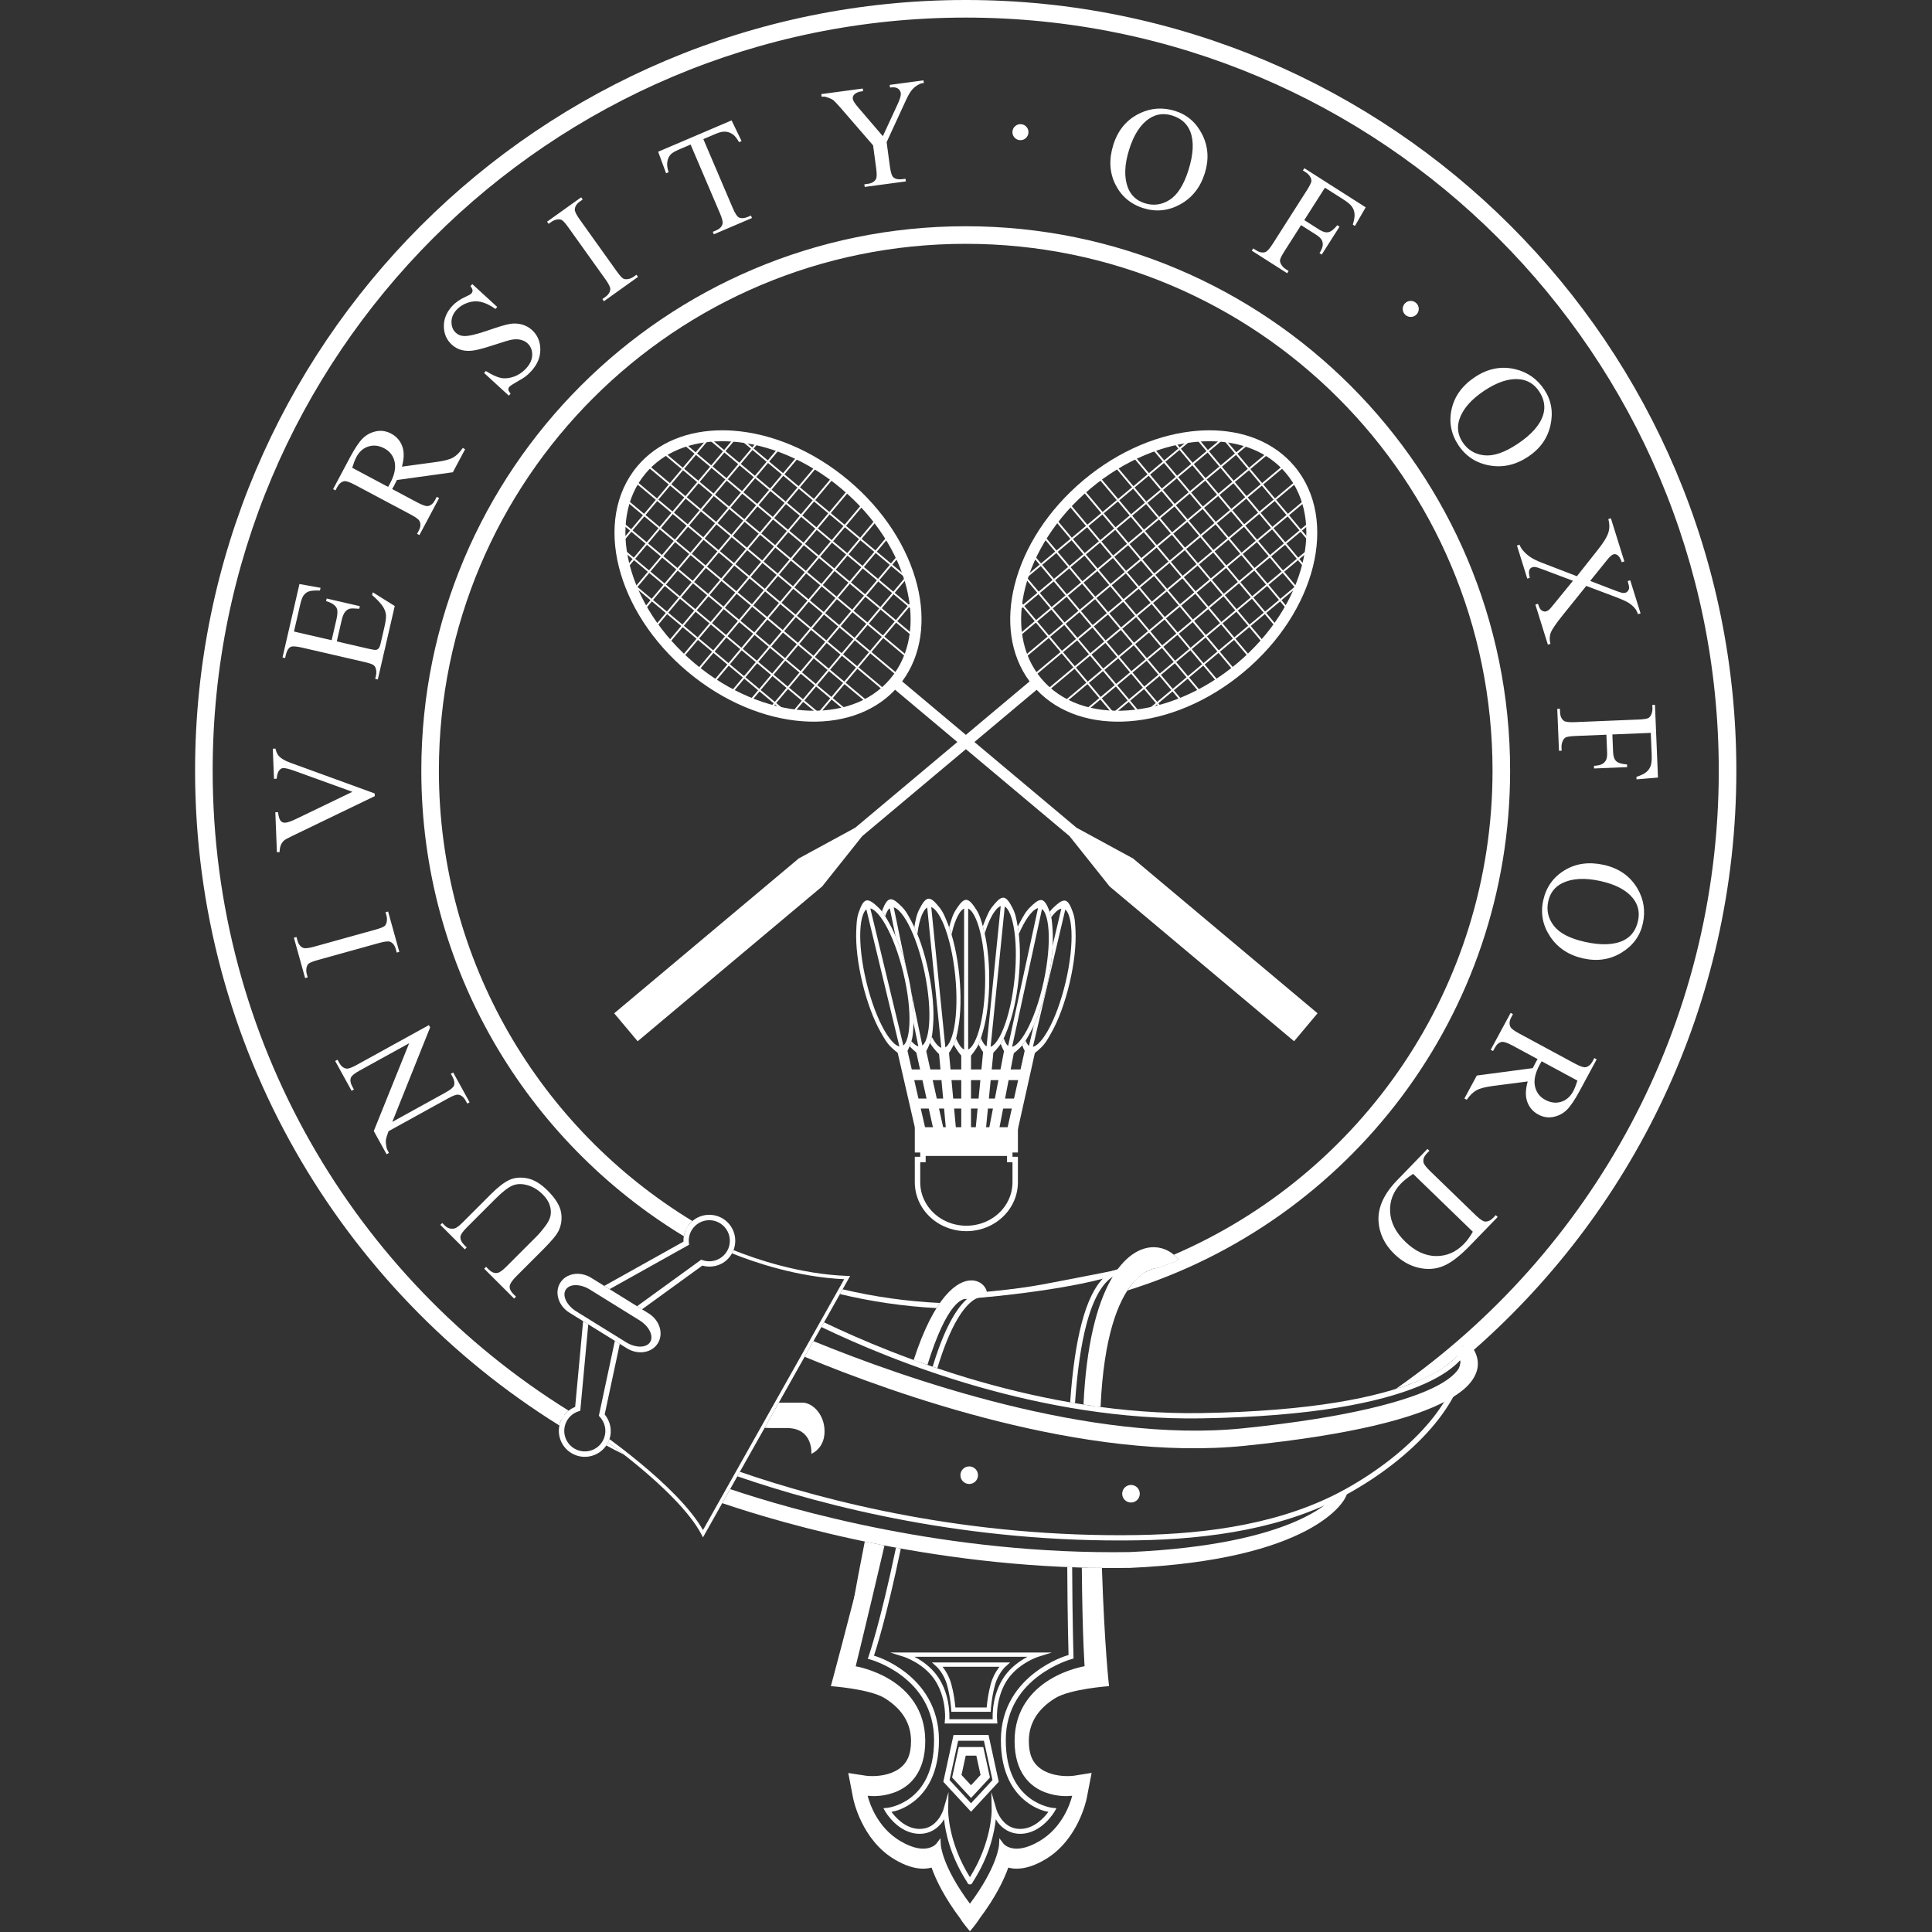 <?xml version="1.0" encoding="UTF-8" standalone="no"?>
<svg
   xmlns:dc="http://purl.org/dc/elements/1.1/"
   xmlns:cc="http://creativecommons.org/ns#"
   xmlns:rdf="http://www.w3.org/1999/02/22-rdf-syntax-ns#"
   xmlns:svg="http://www.w3.org/2000/svg"
   xmlns="http://www.w3.org/2000/svg"
   xmlns:sodipodi="http://sodipodi.sourceforge.net/DTD/sodipodi-0.dtd"
   xmlns:inkscape="http://www.inkscape.org/namespaces/inkscape"
   width="1357"
   height="1357"
   viewBox="0 0 1357 1357"
   id="svg2"
   version="1.1"
   inkscape:version="0.91 r"
   sodipodi:docname="logo-white.svg">
  <rect x="0" y="0" width="1357" height="1357" fill="#333333" stroke="none"/>
  <defs
     id="defs88" />
  <sodipodi:namedview
     pagecolor="#b2ffff"
     bordercolor="#666666"
     borderopacity="1"
     objecttolerance="10"
     gridtolerance="10"
     guidetolerance="10"
     inkscape:pageopacity="0"
     inkscape:pageshadow="2"
     inkscape:window-width="1920"
     inkscape:window-height="1028"
     id="namedview86"
     showgrid="false"
     inkscape:zoom="0.69565217"
     inkscape:cx="724.51016"
     inkscape:cy="904.38808"
     inkscape:window-x="0"
     inkscape:window-y="0"
     inkscape:window-maximized="1"
     inkscape:current-layer="svg2" />
  <path
     style="line-height:normal;text-indent:0;text-align:start;text-decoration-line:none;text-decoration-style:solid;text-decoration-color:#000000;text-transform:none;block-progression:tb;isolation:auto;mix-blend-mode:normal"
     d="M507.548 302.233c-23.877-.042-45.6 8.177-59.94 25.27-15.827 18.86-19.457 44.7-12.91 70.736 6.544 26.036 23.178 52.502 48.3 73.58 25.12 21.08 54.075 32.867 80.853 34.792 25.375 1.824 48.982-5.324 64.852-22.125l122.5 102.79 4.944-5.892-122.5-102.79c13.794-18.546 16.734-43.036 10.53-67.712-6.544-26.036-23.18-52.503-48.302-73.582-25.12-21.078-54.073-32.865-80.85-34.79-2.512-.18-5.006-.273-7.476-.277zm-.008 7.684c2.283.006 4.593.093 6.93.26 24.925 1.793 52.492 12.902 76.46 33.015 23.97 20.113 39.7 45.33 45.792 69.566 6.093 24.235 2.636 47.254-11.344 63.914-13.98 16.66-36.052 24.064-60.976 22.272-24.925-1.792-52.492-12.9-76.46-33.014-23.97-20.112-39.698-45.33-45.79-69.566-6.093-24.235-2.634-47.258 11.345-63.918 12.67-15.098 31.982-22.59 54.043-22.53zm248.608 271.468l-4.944 5.893 28.14 35.32v.002L908.95 731.352l16.477-19.637-129.605-108.753-39.674-21.577z"
     color="#000"
     font-family="sans-serif"
     white-space="normal"
     overflow="visible"
     solid-color="#000000"
     fill="#fff"
     id="path4" />
  <g
     fill="none"
     stroke="#fff"
     stroke-width=".5"
     id="g6">
    <path
       d="M630.335 474.037l-174.897-146.55M639.4 463.234l-174.9-146.55M640.61 445.836L479.455 310.83M639.86 426.786l-141.527-118.51M637.15 406.083l-117.98-98.708M621.27 484.838l-174.897-146.55M612.207 495.64L437.31 349.09M597.254 501.494L436.1 366.49M574.45 500.75L436.847 385.54M555.575 503.302l-117.98-98.708M638.25 403.658l-81.266 96.85M624.263 376.454l-96.717 115.262M608.08 351.864l-107.84 128.52M585.183 335.278l-105.78 126.065M560.387 320.954L460.89 439.53M533.362 309.286L445.4 414.116M497.778 307.82l-60.667 72.3M631.77 389.644L540.512 498.4M641.97 421.36l-69.215 82.49M615.41 365.264L514.47 485.56M596.426 344.016L489.41 471.553M573.825 327.076L468.56 452.526M547.277 314.84l-94.554 112.684M517.433 306.532l-77.353 92.185"
       stroke-width="1.282"
       id="path8" />
  </g>
  <path
     d="M646.347 808.11v4.396h-3.812v17.979h.002c.013 12.278 6.964 23.6 18.146 29.694 11.193 6.1 24.94 6.1 36.132 0 11.182-6.095 18.133-17.416 18.146-29.694h.003v-17.977h-3.812v-4.397h-64.803zm3.827 3.826h57.15v4.382h3.827v14.166c-.014 10.842-6.132 20.88-16.16 26.346-10.036 5.47-22.446 5.47-32.483 0-10.027-5.466-16.146-15.504-16.158-26.346v-12.26h-.003v-1.906h3.827v-4.382zM608.486 632.482c-2.635.634-4.09 5.023-5.207 8.003-1.557 4.148-1.648 8.236-1.866 13.16-.437 9.848.98 22.803 4.323 36.687 3.345 13.884 7.985 26.063 12.858 34.63 2.437 4.286 4.38 7.885 7.654 10.87 2.35 2.145 5.644 5.39 8.28 4.755 2.635-.635 4.09-5.024 5.207-8.004 1.556-4.15 1.646-8.238 1.865-13.162.436-9.847-.98-22.802-4.324-36.686-3.345-13.884-7.984-26.063-12.857-34.63-2.436-4.286-4.378-7.884-7.653-10.868-2.352-2.145-5.645-5.39-8.28-4.754zm.032 6.235l23.2 96.3c-1.08-.228-2.34-.925-3.778-2.227-2.15-1.947-4.523-5.12-6.864-9.236-4.683-8.233-9.274-20.222-12.566-33.89-3.293-13.667-4.665-26.43-4.245-35.892.21-4.73.877-8.638 1.904-11.35.686-1.814 1.49-3.008 2.348-3.705zm2.78-.67c1.08.23 2.34.927 3.778 2.228 2.15 1.948 4.523 5.122 6.864 9.24 4.683 8.23 9.273 20.22 12.566 33.887 3.292 13.667 4.665 26.432 4.245 35.894-.21 4.73-.877 8.636-1.904 11.35-.686 1.812-1.492 3.006-2.35 3.703z"
     style="line-height:normal;text-indent:0;text-align:start;text-decoration-line:none;text-decoration-style:solid;text-decoration-color:#000000;text-transform:none;block-progression:tb;isolation:auto;mix-blend-mode:normal"
     color="#000"
     font-family="sans-serif"
     white-space="normal"
     overflow="visible"
     solid-color="#000000"
     fill="#fff"
     id="path10" />
  <path
     d="M625.614 631.63c-.17.004-.34.023-.505.057-2.656.55-4.25 4.89-5.462 7.832-.084.203-.148.408-.225.612.84 1.073 1.61 2.205 2.353 3.41.216-.72.447-1.39.698-1.994.744-1.79 1.59-2.96 2.468-3.627l4.03 19.463c2.84 6.566 5.455 14.255 7.614 22.648l-8.845-42.688c1.074.264 2.31 1 3.705 2.347 2.086 2.014 4.357 5.263 6.565 9.453 4.416 8.378 8.62 20.508 11.47 34.274 2.854 13.766 3.814 26.568 3.09 36.01-.36 4.723-1.154 8.606-2.268 11.285-.744 1.79-1.587 2.957-2.466 3.625L640.06 696.8c1.245 8.037 1.76 15.413 1.563 21.636l3.414 16.482c-1.073-.264-2.31-1.002-3.704-2.35-.385-.37-.778-.798-1.173-1.252-.13.423-.264.844-.423 1.266-.262.7-.548 1.487-.86 2.277.22.232.433.468.667.695 2.282 2.218 5.47 5.568 8.125 5.018 2.653-.55 4.247-4.89 5.46-7.833 1.688-4.097 1.91-8.18 2.287-13.094.753-9.83-.246-22.824-3.144-36.808-2.897-13.984-7.143-26.306-11.74-35.026-2.297-4.36-4.122-8.02-7.3-11.107-2.14-2.08-5.073-5.153-7.62-5.076z"
     style="line-height:normal;text-indent:0;text-align:start;text-decoration-line:none;text-decoration-style:solid;text-decoration-color:#000000;text-transform:none;block-progression:tb;isolation:auto;mix-blend-mode:normal"
     color="#000"
     font-family="sans-serif"
     white-space="normal"
     overflow="visible"
     solid-color="#000000"
     fill="#fff"
     id="path12" />
  <path
     d="M652.573 631.237c-.17-.013-.338-.012-.506.005-2.698.272-4.735 4.42-6.247 7.222-2.093 3.877-2.74 7.895-3.618 12.708.73 1.55 1.44 3.215 2.138 4.936.192-1.513.404-2.978.654-4.346.85-4.66 2.042-8.44 3.428-10.988.927-1.703 1.886-2.777 2.83-3.35l9.91 98.56c-1.038-.375-2.193-1.236-3.44-2.72-1.08-1.286-2.177-3-3.252-5.06-.29 1.458-.688 2.88-1.255 4.302.7 1.233 1.477 2.414 2.418 3.542 2.04 2.444 4.86 6.105 7.56 5.834 2.697-.272 4.734-4.422 6.246-7.222 2.103-3.9 2.747-7.94 3.632-12.788 1.77-9.697 2.127-22.725.698-36.934-1.43-14.21-4.372-26.905-8.037-36.056-1.833-4.575-3.27-8.405-6.107-11.806-1.912-2.29-4.513-5.65-7.053-5.84zm1.523 5.902c1.04.373 2.194 1.233 3.44 2.718 1.867 2.222 3.787 5.69 5.548 10.085 3.52 8.792 6.44 21.29 7.847 35.28 1.408 13.988 1.035 26.82-.665 36.137-.85 4.66-2.043 8.438-3.43 10.986-.925 1.703-1.884 2.778-2.828 3.352zM747.74 632.54c-2.544-.145-5.56 2.846-7.757 4.867-1.02.938-1.9 1.943-2.714 3.002.485 1.264.837 2.53 1.1 3.82 1.138-1.544 2.255-2.82 3.318-3.79 1.43-1.31 2.688-2.013 3.767-2.248l-6.084 25.787c-.355 7.81-1.506 16.68-3.53 26.013-2.514 11.59-5.953 21.993-9.724 30.17l-3.406 14.44c-.852-.686-1.653-1.864-2.344-3.642-.728 1.15-1.51 2.233-2.382 3.26 1.07 2.81 2.457 6.086 4.724 6.62 2.64.624 5.915-2.637 8.257-4.792 3.26-3 5.187-6.61 7.603-10.906 4.833-8.59 9.415-20.792 12.695-34.69 3.28-13.9 4.634-26.863 4.15-36.708-.24-4.923-.353-9.01-1.928-13.15-1.132-2.975-2.606-7.357-5.245-7.98-.165-.04-.33-.063-.5-.073zm.498 6.31c.86.692 1.67 1.882 2.366 3.692 1.04 2.708 1.726 6.612 1.958 11.34.464 9.46-.846 22.23-4.075 35.914-3.228 13.683-7.762 25.694-12.405 33.95-2.322 4.126-4.682 7.31-6.822 9.268-1.43 1.31-2.688 2.01-3.767 2.245z"
     style="line-height:normal;text-indent:0;text-align:start;text-decoration-line:none;text-decoration-style:solid;text-decoration-color:#000000;text-transform:none;block-progression:tb;isolation:auto;mix-blend-mode:normal"
     color="#000"
     font-family="sans-serif"
     white-space="normal"
     overflow="visible"
     solid-color="#000000"
     fill="#fff"
     id="path14" />
  <path
     d="M678.595 632.037c-2.712 0-5.153 3.926-6.938 6.56-2.484 3.67-3.53 7.623-4.895 12.36-.037.128-.07.274-.106.404.58 1.6 1.147 3.257 1.68 5.03.367-1.625.75-3.195 1.168-4.643 1.312-4.55 2.876-8.193 4.51-10.59 1.092-1.602 2.155-2.574 3.15-3.05v99.056c-.995-.476-2.058-1.45-3.15-3.05-.86-1.264-1.7-2.88-2.496-4.786-.41 1.484-.912 2.915-1.58 4.318.495 1.036 1.052 2.043 1.72 3.028 1.784 2.636 4.225 6.562 6.937 6.562 2.71 0 5.152-3.926 6.937-6.562 2.484-3.67 3.53-7.623 4.895-12.36 2.73-9.47 4.39-22.397 4.39-36.678 0-14.28-1.66-27.208-4.39-36.68-1.366-4.735-2.41-8.688-4.895-12.357-1.785-2.635-4.226-6.56-6.937-6.56zm1.43 6.07c.996.476 2.058 1.448 3.15 3.05 1.634 2.397 3.198 6.04 4.51 10.59 2.624 9.1 4.28 21.83 4.28 35.888 0 14.06-1.656 26.79-4.28 35.89-1.312 4.55-2.876 8.19-4.51 10.587-1.092 1.602-2.154 2.575-3.15 3.05z"
     style="line-height:normal;text-indent:0;text-align:start;text-decoration-line:none;text-decoration-style:solid;text-decoration-color:#000000;text-transform:none;block-progression:tb;isolation:auto;mix-blend-mode:normal"
     color="#000"
     font-family="sans-serif"
     white-space="normal"
     overflow="visible"
     solid-color="#000000"
     fill="#fff"
     id="path16" />
  <path
     d="M704.41 630.514c-2.54.187-5.14 3.55-7.053 5.84-2.84 3.4-4.277 7.23-6.11 11.804-.315.783-.616 1.625-.92 2.46l.1.338c.43 1.49.824 3.096 1.2 4.752.72-2.326 1.476-4.513 2.268-6.49 1.76-4.395 3.682-7.86 5.548-10.082 1.248-1.484 2.403-2.345 3.442-2.72l-9.936 98.558c-.945-.574-1.904-1.65-2.83-3.352-.394-.724-.77-1.558-1.13-2.472-.49 1.524-1.025 2.97-1.68 4.363.073.14.133.28.208.42 1.51 2.802 3.545 6.954 6.243 7.226 2.698.27 5.52-3.39 7.56-5.834 2.84-3.402 4.278-7.232 6.112-11.807 3.667-9.15 6.614-21.846 8.047-36.055 1.43-14.208 1.08-27.236-.688-36.934-.884-4.848-1.528-8.885-3.632-12.784-1.51-2.802-3.545-6.952-6.243-7.224-.168-.017-.338-.02-.508-.008zm1.32 6.19c.945.573 1.904 1.648 2.83 3.352 1.385 2.548 2.576 6.328 3.425 10.987 1.698 9.318 2.067 22.15.657 36.138-1.41 13.988-4.335 26.49-7.86 35.28-1.76 4.396-3.68 7.86-5.547 10.08-1.248 1.486-2.403 2.347-3.442 2.72z"
     style="line-height:normal;text-indent:0;text-align:start;text-decoration-line:none;text-decoration-style:solid;text-decoration-color:#000000;text-transform:none;block-progression:tb;isolation:auto;mix-blend-mode:normal"
     color="#000"
     font-family="sans-serif"
     white-space="normal"
     overflow="visible"
     solid-color="#000000"
     fill="#fff"
     id="path18" />
  <path
     d="M731.268 632.158c-2.545-.1-5.51 2.945-7.668 5.005-3.206 3.06-5.065 6.7-7.403 11.04-.455.845-.905 1.75-1.353 2.66.29 1.636.53 3.385.74 5.194 1.022-2.35 2.066-4.538 3.124-6.5 2.247-4.17 4.548-7.397 6.652-9.393 1.407-1.335 2.652-2.06 3.727-2.314l-20.996 96.806c-.872-.677-1.704-1.853-2.432-3.65-.22-.54-.42-1.143-.612-1.778-.643 1.39-1.342 2.707-2.16 3.96 1.176 2.95 2.715 7.142 5.315 7.706 2.65.574 5.87-2.745 8.172-4.943 3.206-3.058 5.066-6.7 7.404-11.04 4.677-8.678 9.037-20.96 12.064-34.917 3.027-13.956 4.145-26.94 3.484-36.776-.33-4.918-.515-9-2.165-13.113-1.186-2.954-2.74-7.308-5.39-7.883-.165-.035-.332-.055-.502-.062zm.613 6.3c.874.675 1.706 1.85 2.433 3.647 1.09 2.69 1.847 6.58 2.165 11.304.636 9.448-.445 22.24-3.425 35.98-2.98 13.74-7.296 25.83-11.79 34.167-2.246 4.168-4.547 7.394-6.652 9.39-1.406 1.334-2.65 2.06-3.725 2.314z"
     style="line-height:normal;text-indent:0;text-align:start;text-decoration-line:none;text-decoration-style:solid;text-decoration-color:#000000;text-transform:none;block-progression:tb;isolation:auto;mix-blend-mode:normal"
     color="#000"
     font-family="sans-serif"
     white-space="normal"
     overflow="visible"
     solid-color="#000000"
     fill="#fff"
     id="path20" />
  <path
     fill="#fff"
     stroke="#fff"
     stroke-width="2.79"
     d="M643.93 793.13h69.638v14.96H643.93z"
     id="path22" />
  <path
     d="M678.59 793.444l.004-53.186"
     fill="none"
     stroke="#fff"
     stroke-width="6.846"
     id="path24" />
  <path
     d="M688.703 794.76l5.51-56.616"
     fill="none"
     stroke="#fff"
     stroke-width="7.201"
     id="path26" />
  <path
     d="M698.1 793.67l10.58-54.865"
     fill="none"
     stroke="#fff"
     stroke-width="7.024"
     id="path28" />
  <path
     d="M710.978 794.087l12.385-55.56"
     fill="none"
     stroke="#fff"
     stroke-width="7.325"
     id="path30" />
  <path
     d="M668.052 794.21l-5.174-56.455M646.816 737.546L659.5 794.65l-12.684-57.104zm-13.074.276l12.875 56.026-12.875-56.026zM644.03 775.123h71.05"
     fill="none"
     stroke="#fff"
     stroke-width="7.024"
     id="path32" />
  <path
     d="M638.303 754.912H719.1"
     fill="none"
     stroke="#fff"
     stroke-width="7.49"
     id="path34" />
  <g
     transform="matrix(1.235 0 0 1.235 137.021 0)"
     id="g36">
    <path
       d="M438.285 3.5C198.177 3.5 3.5 198.178 3.5 438.285c0 155.68 81.853 292.243 204.854 369.045.442-.907.976-1.742 1.578-2.514C87.772 728.554 6.5 592.92 6.5 438.286 6.5 199.798 199.8 6.5 438.285 6.5c238.487 0 431.783 193.3 431.783 431.785 0 142.42-68.94 268.72-175.27 347.367 6.456-2.663 11.42-5.367 15.173-7.916 2.138-1.712 4.256-3.447 6.36-5.2 3.303-3.358 4.392-6.1 4.473-7.08l2.994.138c0 .035-.007.07-.008.105v.01c-.003.165-.02.33-.023.493 91.48-79.71 149.3-197.066 149.3-327.918C873.068 198.177 678.394 3.5 438.286 3.5zm0 128.666c-169.047 0-306.117 137.073-306.117 306.12 0 110.687 58.78 207.644 146.81 261.41.39-.908.873-1.782 1.456-2.608-87.12-53.24-145.266-149.215-145.266-258.803 0-167.425 135.692-303.12 303.117-303.12s303.117 135.694 303.117 303.12c0 124.41-74.934 231.28-182.13 277.99.104.127.21.25.31.38l-11.588 4.5s-.276 0-.664.025c-2.523.973-5.064 1.91-7.62 2.818-1.815 1.17-3.81 2.84-5.858 5.164 122.25-40.15 210.55-155.204 210.55-290.877 0-169.047-137.07-306.12-306.117-306.12zm-70.008 601.098l-1.525 2.71c17.758 4.254 36.116 6.963 54.924 7.975.642-1.027 1.28-1.996 1.916-2.905-18.946-.908-37.435-3.555-55.315-7.78zM234.855 820.39c-.296.59-.634 1.152-1 1.688 3.347 1.787 6.712 3.543 10.11 5.244-3.386-2.652-6.452-4.968-9.11-6.933z"
       style="line-height:normal;text-indent:0;text-align:start;text-decoration-line:none;text-decoration-style:solid;text-decoration-color:#000000;text-transform:none;block-progression:tb;isolation:auto;mix-blend-mode:normal"
       color="#000"
       font-family="sans-serif"
       white-space="normal"
       overflow="visible"
       solid-color="#000000"
       fill="#fff"
       id="path38" />
    <path
       d="M438.285 0C196.285 0 0 196.286 0 438.285 0 595.483 82.83 733.38 207.205 810.73c.14-.663.307-1.324.543-1.978.96-2.663 2.635-4.84 4.713-6.463C90.905 726.734 10 591.987 10 438.284 10 201.69 201.69 10 438.285 10c236.595 0 428.283 191.69 428.283 428.285 0 145.653-72.66 274.267-183.71 351.635 4.275-1.337 8.144-2.71 11.55-4.1 10.61-4.332 17.21-8.79 21.147-12.504 3.937-3.714 5.16-6.804 5.248-7.86l2.994.138c0 .035-.007.07-.008.105v.01c-.024 1.793-.16 3.58-.372 5.364 93.734-80.39 153.15-199.663 153.15-332.79C876.568 196.287 680.284 0 438.285 0zm-.002 128.668c-170.938 0-309.62 138.68-309.62 309.617 0 112.252 59.834 210.517 149.306 264.797.5-2.99 1.898-5.845 4.255-8.1.2-.192.414-.36.623-.54-86.432-52.555-144.184-147.564-144.184-256.157 0-165.534 134.085-299.617 299.62-299.617 165.533 0 299.616 134.082 299.616 299.617.002 123.476-74.646 229.43-181.248 275.315 1.07.9 2.052 1.923 2.93 3.054l-11.588 4.5s-9.083-.57-17.777 12.8C656.32 694.79 747.902 577.215 747.9 438.285c0-170.938-138.68-309.616-309.617-309.616z"
       style="line-height:normal;text-indent:0;text-align:start;text-decoration-line:none;text-decoration-style:solid;text-decoration-color:#000000;text-transform:none;block-progression:tb;isolation:auto;mix-blend-mode:normal"
       color="#000"
       font-family="sans-serif"
       white-space="normal"
       overflow="visible"
       solid-color="#000000"
       fill="#fff"
       id="path40" />
    <path
       d="M547.438 710.22l-11.317 6.735c-9.805 5.836-30.656 10.485-50.954 13.63-20.298 3.147-40.158 4.906-48.42 5.43h-.014c-4.05.297-7.976 4.063-12.31 9.948-4.335 5.885-8.956 14.094-13.504 23.892-.576 1.24-1.15 2.51-1.723 3.8.87.316 1.746.63 2.627.947.54-1.213 1.08-2.407 1.623-3.575 4.495-9.682 9.06-17.763 13.22-23.412 4.162-5.648 8.04-8.658 10.27-8.822 8.38-.53 28.25-2.293 48.656-5.455 16.55-2.565 33.277-5.997 44.76-10.592-6.29 6.91-10.67 14.537-13.635 27.826-2.502 11.214-4.12 26.635-5.41 49.115.928.132 1.847.275 2.777.4 1.29-22.553 2.904-37.933 5.353-48.91 3.682-16.503 9.058-23.392 18.346-32.003zM380.875 876.718c-5.085 25.734-9.635 50.386-11.793 72.18l-.15 1.53h6.295c.11.02 9.364 1.528 18.673 7.243 9.366 5.75 18.588 15.513 18.588 32.484 0 17.04-7.794 23.737-15.693 26.63-7.9 2.896-15.906 1.648-15.906 1.648l-1.968-.313.38 1.952s3.704 19.54 20.358 29.39c8.24 4.876 14.262 5.266 18.248 4.247 1.653-.423 2.873-1.1 3.832-1.75.342 1.647.97 4.05 2.125 7.106 2.31 6.113 6.734 14.968 15.15 26.084.044.1.06.153.163.33.085.145.154.304.447.557.146.127.376.322.838.37.078.01.134-.078.217-.087.082.01.14.096.216.088.463-.05.69-.246.836-.373.292-.253.36-.412.446-.557.105-.18.12-.237.164-.335 8.414-11.114 12.838-19.965 15.148-26.077 1.156-3.058 1.783-5.46 2.125-7.107.96.65 2.178 1.326 3.832 1.75 3.986 1.017 10.005.628 18.246-4.247 16.655-9.852 20.362-29.39 20.362-29.39l.377-1.954-1.965.312s-8.008 1.248-15.906-1.647c-7.898-2.894-15.693-9.59-15.693-26.63 0-16.972 9.223-26.736 18.588-32.485 9.31-5.715 18.562-7.224 18.674-7.242h3.827v-1.393c0-21.106.3-40.06.723-57.363-.93-.017-1.848-.046-2.774-.067-.41 16.957-.703 35.485-.717 56.038h-1.32l-.11.017s-9.874 1.567-19.762 7.637c-9.887 6.07-19.916 16.864-19.916 34.857 0 17.923 8.812 26.055 17.52 29.246 7.045 2.582 12.842 2.16 15.248 1.9-1.05 4.077-5.404 17.973-18.575 25.764-7.792 4.61-12.952 4.76-16.138 3.946-3.187-.814-4.4-2.506-4.4-2.506l-2.305-3.065-.2 3.83s-.13 2.943-2.347 8.81c-2.154 5.698-6.344 14.066-14.207 24.596-7.863-10.53-12.054-18.896-14.207-24.594-2.216-5.867-2.345-8.813-2.345-8.813l-.2-3.83-2.304 3.064s-1.214 1.69-4.4 2.506c-3.188.814-8.348.664-16.14-3.946-13.17-7.79-17.524-21.687-18.574-25.763 2.407.26 8.203.682 15.248-1.9 8.708-3.19 17.52-11.323 17.52-29.246 0-17.993-10.03-28.788-19.917-34.857-9.887-6.07-19.76-7.637-19.76-7.637l-.11-.017h-3.434c2.195-21.252 6.615-45.26 11.562-70.366-.913-.186-1.837-.372-2.74-.56z"
       style="line-height:normal;text-indent:0;text-align:start;text-decoration-line:none;text-decoration-style:solid;text-decoration-color:#000000;text-transform:none;block-progression:tb;isolation:auto;mix-blend-mode:normal"
       color="#000"
       font-family="sans-serif"
       white-space="normal"
       overflow="visible"
       solid-color="#000000"
       fill="#fff"
       id="path42" />
    <path
       d="M533.92 720.363l-11.25 2.237s-24.83 4.934-40.754 7.9c-15.83 2.948-34.867 4.463-34.867 4.463-3.004-.01-9.08 2.19-16.08 14.18-3.662 6.27-7.594 15.278-11.484 28.15.875.3 1.768.595 2.653.893 3.85-12.764 7.713-21.606 11.235-27.64 6.824-11.69 12.28-12.84 13.746-12.802l.075.002.073-.006s19.103-1.51 35.158-4.5c13.482-2.51 28.632-5.528 34.457-6.682-5.127 4.977-9.35 13.445-12.645 25.93-3.012 11.414-5.246 26.257-6.554 45.067.916.158 1.84.31 2.76.462 1.3-18.825 3.526-33.597 6.488-44.818 4.306-16.315 10.176-24.965 16.6-27.974zM398.625 880.186c-8.945 42.9-15.563 61.816-15.563 61.816l-.496 1.416 1.45.39s9.068 2.444 18.162 9.424c9.093 6.98 18.103 18.328 18.103 36.467 0 18.256-6.742 27.7-13.41 32.78-6.67 5.08-13.25 5.704-13.25 5.704l-2.17.207 1.1 1.883s7.22 12.672 19.538 12.672c6.16 0 10.314-3.32 12.77-6.537.51-.666.702-1.197 1.085-1.836.76 7.032 3.373 20.784 13.14 35.844.03.086.04.138.118.305.062.13.096.262.35.538.125.138.328.4.893.474.094.012.136-.093.23-.105.097.012.14.118.233.105.564-.076.77-.336.897-.474.253-.277.285-.41.345-.54.076-.165.088-.213.118-.3 9.768-15.06 12.378-28.813 13.138-35.846.384.64.577 1.17 1.086 1.836 2.458 3.216 6.612 6.537 12.772 6.537 12.32 0 19.537-12.672 19.537-12.672l1.096-1.882-2.17-.206s-6.578-.624-13.246-5.703c-6.667-5.08-13.41-14.524-13.41-32.78 0-18.125 9.298-29.537 18.692-36.585 9.394-7.048 18.77-9.556 18.77-9.556l1.066-.287-.034-1.103s-.6-19.808-.744-50.834c-.932-.034-1.862-.07-2.79-.11.137 29.925.704 49.1.732 50.022-1.473.424-9.658 2.876-18.672 9.64-9.853 7.392-19.805 19.726-19.805 38.81 0 18.955 7.217 29.445 14.508 35 5.57 4.24 10.152 5.333 12.496 5.765-2.244 3.057-8.01 9.695-16.028 9.695-5.18 0-8.438-2.668-10.56-5.443-2.12-2.775-2.93-5.533-2.93-5.533l-2.91-9.995.18 10.41s.23 17.83-12.366 38.02c-12.597-20.19-12.37-38.02-12.37-38.02l.178-10.41-2.908 9.995s-.81 2.758-2.93 5.533c-2.122 2.775-5.38 5.443-10.558 5.443-8.017 0-13.786-6.638-16.03-9.695 2.345-.43 6.93-1.524 12.5-5.766 7.293-5.554 14.51-16.044 14.51-34.998 0-19.07-9.637-31.343-19.193-38.68-8.466-6.497-15.946-8.856-17.77-9.4.796-2.346 6.99-21.107 15.276-60.936-.92-.166-1.842-.33-2.755-.498z"
       style="line-height:normal;text-indent:0;text-align:start;text-decoration-line:none;text-decoration-style:solid;text-decoration-color:#000000;text-transform:none;block-progression:tb;isolation:auto;mix-blend-mode:normal"
       color="#000"
       font-family="sans-serif"
       white-space="normal"
       overflow="visible"
       solid-color="#000000"
       fill="#fff"
       id="path44" />
    <path
       d="M471.47 941.046H403.316s12.735 3.994 19.215 14.977c6.48 10.982 5.14 22.964 5.14 22.964h27.26s-1.34-11.98 5.14-22.964c6.48-10.982 19.217-14.977 19.217-14.977h-7.82z"
       stroke-miterlimit="10"
       fill="none"
       stroke="#fff"
       stroke-width="2.454"
       id="path46" />
    <path
       d="M441.304 946.704H422.31s4.553 3.994 6.564 11.315c2.01 7.32 2.387 14.31 2.387 14.31h20.088s.375-6.99 2.386-14.31c2.01-7.322 6.563-11.316 6.563-11.316h-18.993z"
       stroke-miterlimit="10"
       fill="none"
       stroke="#fff"
       stroke-width="2.454"
       id="path48" />
    <path
       stroke-miterlimit="10"
       fill="none"
       stroke="#fff"
       stroke-width="3.272"
       d="M441.303 1027.987l-13.982-15.13 5.342-24.48h17.283l5.34 24.48z"
       id="path50" />
    <path
       stroke-miterlimit="10"
       fill="none"
       stroke="#fff"
       stroke-width="4.909"
       d="M441.303 1018.948l-8.085-8.748 3.09-14.158h9.993l3.09 14.158z"
       id="path52" />
    <path
       d="M331.986 797.734l-8.064 14.325c3.446.162 7.664.116 12.635.116 15.166 0 13.945 14.642 13.945 14.642s7.5-2.834 7.5-12.75-7.083-16.334-12.5-16.334z"
       fill="#fff"
       id="path54" />
    <circle
       r="5"
       cy="849.529"
       cx="532.279"
       fill="#fff"
       id="circle56" />
    <circle
       r="5"
       cy="838.989"
       cx="440.269"
       fill="#fff"
       id="circle58" />
    <circle
       r="304.618"
       cy="439.284"
       cx="438.284"
       fill="none"
       id="circle60" />
    <path
       d="M154.485 709.463l-1.072 1.073-13.926-13.917 1.073-1.074 1.48 1.48c1.547 1.546 3.384 2.087 5.51 1.622 1.006-.194 2.6-1.384 4.784-3.57l15.947-15.955c3.944-3.945 7.395-6.614 10.353-8.008 2.958-1.393 6.36-1.723 10.21-.988 3.846.734 7.743 3.072 11.688 7.016 4.295 4.29 6.81 8.293 7.545 12.004.736 3.713.312 7.29-1.273 10.732-1.1 2.34-4.02 5.877-8.755 10.616L182.68 725.87c-2.416 2.418-3.668 4.338-3.755 5.758-.086 1.422.615 2.877 2.104 4.365l1.478 1.48-1.073 1.072-17-16.99 1.073-1.073 1.508 1.507c1.625 1.623 3.298 2.27 5.02 1.94 1.18-.212 2.87-1.42 5.073-3.626l17.135-17.146c1.527-1.528 3.137-3.418 4.827-5.67 1.69-2.254 2.72-4.3 3.087-6.136.366-1.838.216-3.805-.452-5.902-.667-2.098-2.007-4.15-4.02-6.162-2.57-2.57-5.433-4.31-8.585-5.218-3.15-.908-5.975-.858-8.47.147-2.492 1.006-5.827 3.598-10.003 7.775l-15.918 15.927c-2.454 2.455-3.72 4.264-3.798 5.424-.096 1.604.6 3.15 2.09 4.64l1.48 1.48zM108.92 656.468l-7.29-13.218 20.112-49.916-28.087 15.486c-2.992 1.65-4.675 3.016-5.048 4.095-.518 1.44-.248 3.12.808 5.034l.93 1.687-1.327.732-9.348-16.954 1.33-.733.95 1.724c1.135 2.06 2.562 3.177 4.283 3.353 1.057.104 2.95-.596 5.68-2.1l41.054-22.637.713 1.293-21.518 53.737 29.99-16.537c2.995-1.65 4.685-3.003 5.07-4.06.504-1.464.234-3.142-.81-5.033l-.95-1.724 1.33-.733 9.347 16.953-1.33.732-.93-1.688c-1.15-2.083-2.584-3.212-4.305-3.388-1.057-.104-2.95.596-5.68 2.102l-33.87 18.674c-.874 2.324-1.372 3.996-1.497 5.018-.123 1.02-.023 2.362.3 4.025.168.814.64 1.928 1.42 3.34l-1.33.733zM108.315 518.813l1.463-.407 6.383 22.96-1.46.405-.528-1.896c-.615-2.213-1.707-3.64-3.276-4.283-1.02-.396-3.135-.15-6.35.745L69.93 545.96c-2.714.754-4.458 1.424-5.23 2.008-.586.447-1.003 1.145-1.25 2.093-.31 1.336-.29 2.636.063 3.9l.527 1.896-1.462.407-6.384-22.96 1.462-.405.538 1.936c.608 2.187 1.697 3.6 3.267 4.243 1.027.424 3.147.19 6.36-.704l34.617-9.625c2.714-.754 4.457-1.424 5.23-2.008.587-.446 1-1.157 1.238-2.132.317-1.308.3-2.595-.05-3.86l-.54-1.935zM44.2 425.812l1.518-.06c.433 1.952 1.12 3.417 2.063 4.392 1.397 1.396 3.497 2.598 6.3 3.608l48.065 17.508.06 1.517-47.083 22.72c-2.416 1.164-3.89 1.976-4.418 2.434-.82.718-1.45 1.584-1.888 2.6-.438 1.017-.692 2.375-.762 4.073l-1.517.06-.9-22.704 1.516-.06c.348 2.558.852 4.207 1.51 4.947.66.74 1.48 1.09 2.464 1.052 1.366-.055 3.473-.768 6.318-2.14l32.02-15.432-32.69-11.838c-3.222-1.158-5.446-1.713-6.676-1.665-.793.032-1.536.458-2.23 1.28-.69.82-1.15 2.18-1.377 4.077-.02.138-.053.372-.095.702l-1.517.06-.68-17.132zM56.247 359.17l21.422 4.944 2.747-11.91c.713-3.09.724-5.263.03-6.518-.905-1.668-2.886-2.94-5.94-3.812l.342-1.48 18.863 4.354-.342 1.48c-2.723-.236-4.5-.253-5.333-.053-1.043.264-1.956.88-2.742 1.85-.784.97-1.438 2.588-1.96 4.852l-2.75 11.91 17.866 4.122c2.398.552 3.882.783 4.45.69.57-.094 1.068-.37 1.497-.834.43-.462.816-1.44 1.16-2.93l2.122-9.193c.705-3.063 1.006-5.337.9-6.822-.107-1.482-.64-3.008-1.597-4.576-1.27-2.033-3.37-4.3-6.303-6.8l.37-1.6 12.508 7.813-9.636 41.764-1.48-.34.444-1.918c.295-1.28.27-2.562-.08-3.85-.23-.95-.735-1.677-1.518-2.18-.782-.502-2.49-1.06-5.13-1.667l-35.21-8.124c-3.437-.792-5.635-.935-6.594-.426-1.286.713-2.188 2.19-2.705 4.427l-.443 1.92-1.48-.342 9.637-41.764 12.01 2.14-.36 1.558c-2.98-.098-5.082.07-6.305.503-1.223.434-2.268 1.252-3.135 2.455-.646.974-1.278 2.806-1.9 5.497l-3.428 14.864zM153.58 255.48l-6.975 13.108-31.8 4.4c-.606 1.258-1.116 2.272-1.527 3.044-.167.314-.353.65-.558 1.005-.205.356-.422.72-.65 1.093l14.264 7.593c3.09 1.645 5.19 2.328 6.297 2.05 1.552-.35 2.814-1.444 3.79-3.28l1.022-1.918 1.34.713-11.196 21.037-1.34-.713.982-1.846c1.104-2.076 1.22-3.92.343-5.533-.477-.905-2.116-2.103-4.917-3.593l-31.717-16.88c-3.09-1.645-5.188-2.328-6.296-2.05-1.563.375-2.84 1.493-3.83 3.352l-.98 1.847-1.34-.715 9.52-17.886c2.774-5.215 5.2-8.856 7.277-10.926 2.077-2.07 4.595-3.424 7.553-4.064 2.96-.64 5.85-.21 8.674 1.294 3.018 1.606 5.112 3.983 6.286 7.133 1.174 3.15 1.12 7.03-.16 11.647l19.48-2.642c4.47-.596 7.677-1.444 9.626-2.544 1.948-1.1 3.78-2.913 5.496-5.438l1.34.71zm-43.792 21.437c.244-.458.462-.853.654-1.185.19-.33.346-.606.46-.823 2.493-4.684 3.358-8.754 2.596-12.21-.762-3.457-2.712-6.02-5.85-7.69-3.065-1.632-6.068-2-9.01-1.102-2.94.897-5.25 2.928-6.934 6.09-.745 1.4-1.524 3.417-2.338 6.05l20.422 10.87zM157.668 161.58l14.18 13-1.026 1.118c-3.054-2.132-5.815-3.468-8.288-4.01-2.47-.54-4.976-.378-7.512.487-2.536.865-4.655 2.225-6.354 4.078-1.922 2.097-2.87 4.417-2.848 6.96.023 2.545.852 4.564 2.484 6.062 1.25 1.146 2.785 1.757 4.607 1.832 2.658.136 7.4-.988 14.225-3.376 5.566-1.943 9.54-3.112 11.924-3.507 2.382-.394 4.666-.284 6.85.327 2.185.61 4.093 1.665 5.726 3.162 3.104 2.846 4.676 6.503 4.715 10.972.04 4.47-1.677 8.598-5.15 12.388-1.09 1.19-2.207 2.225-3.35 3.106-.674.532-2.228 1.49-4.664 2.873-2.437 1.384-3.896 2.338-4.376 2.86-.462.505-.676 1.042-.642 1.61.035.57.46 1.36 1.28 2.37l-1.026 1.118-14.06-12.89 1.026-1.117c3.423 2.175 6.27 3.488 8.546 3.94 2.274.453 4.73.21 7.37-.727 2.64-.938 4.958-2.494 6.954-4.67 2.31-2.52 3.47-5.12 3.48-7.802.008-2.68-.894-4.852-2.708-6.515-1.008-.924-2.28-1.58-3.815-1.968-1.536-.388-3.283-.403-5.242-.048-1.325.23-4.578 1.2-9.76 2.904-5.18 1.706-9.032 2.764-11.56 3.173-2.527.41-4.848.352-6.96-.177-2.113-.526-4.017-1.567-5.71-3.12-2.942-2.697-4.442-6.148-4.5-10.356-.057-4.206 1.514-8.053 4.71-11.54 1.996-2.177 4.646-3.995 7.95-5.455 1.538-.667 2.52-1.232 2.945-1.696.48-.523.717-1.095.71-1.715-.008-.62-.394-1.464-1.156-2.534l1.026-1.115zM251.028 156.24l.882 1.235-19.39 13.854-.882-1.236 1.603-1.145c1.87-1.336 2.837-2.85 2.903-4.545.025-1.094-.932-2.997-2.87-5.712l-20.89-29.233c-1.637-2.292-2.862-3.7-3.676-4.23-.62-.396-1.418-.55-2.394-.457-1.36.166-2.575.63-3.643 1.393l-1.603 1.145-.882-1.233 19.39-13.854.882 1.234-1.636 1.168c-1.846 1.32-2.802 2.827-2.868 4.52-.048 1.11.898 3.022 2.838 5.737l20.888 29.233c1.638 2.292 2.863 3.7 3.677 4.23.62.396 1.43.54 2.428.433 1.338-.15 2.54-.605 3.608-1.37l1.638-1.167zM305.125 68.478l5.687 11.754-1.434.612c-1.18-1.994-2.2-3.343-3.064-4.044-1.4-1.126-2.898-1.758-4.488-1.897-1.59-.14-3.442.243-5.555 1.145l-7.204 3.075 16.68 39.08c1.342 3.146 2.52 4.962 3.53 5.45 1.406.65 3.104.55 5.09-.298l1.773-.757.595 1.396-21.69 9.258-.597-1.396 1.81-.773c2.164-.923 3.42-2.23 3.767-3.926.21-1.04-.297-2.994-1.52-5.86l-16.682-39.083-6.148 2.625c-2.39 1.02-4.012 1.92-4.867 2.7-1.104 1.036-1.832 2.432-2.183 4.187-.35 1.756-.12 3.828.69 6.217l-1.433.61-4.517-12.254 41.76-17.822zM395.045 48.287l19.227-2.59.202 1.505-1.057.143c-.705.095-1.692.546-2.963 1.35-1.27.808-2.384 1.868-3.338 3.183-.955 1.314-2.067 3.396-3.34 6.243l-10.474 22.725 1.86 13.82c.456 3.388 1.12 5.45 1.992 6.188 1.183 1 2.885 1.35 5.107 1.05l1.79-.24.202 1.504-23.414 3.152-.202-1.505 1.95-.263c2.33-.313 3.89-1.24 4.676-2.78.48-.948.51-2.967.095-6.057L385.6 82.667l-18.23-21.053c-2.152-2.47-3.594-4-4.32-4.592-.73-.59-2.16-1.227-4.292-1.905-.58-.197-1.383-.228-2.413-.09l-.202-1.503 23.576-3.174.202 1.504-1.22.164c-1.274.17-2.406.628-3.396 1.367-.99.74-1.405 1.707-1.245 2.9.133.975 1.196 2.625 3.192 4.95L391.15 77.45l8.524-18.446c1.283-2.767 1.84-4.772 1.673-6.02-.102-.76-.39-1.41-.863-1.953-.473-.542-1.098-.934-1.875-1.175-.778-.24-1.898-.262-3.362-.064l-.203-1.503zM469.792 70.632c1.28.108 2.318.643 3.117 1.602.795.96 1.14 2.066 1.035 3.32-.106 1.252-.64 2.284-1.6 3.095-.96.81-2.067 1.162-3.32 1.056-1.254-.105-2.286-.64-3.097-1.6-.81-.96-1.162-2.066-1.057-3.32.106-1.253.64-2.285 1.6-3.096.96-.81 2.068-1.164 3.322-1.058zM557.42 63.112c6.885 2.17 12.025 6.667 15.424 13.486 3.396 6.82 3.86 14.142 1.395 21.965-2.543 8.058-7.195 13.945-13.958 17.66-6.764 3.717-13.757 4.436-20.98 2.158-7.3-2.303-12.617-6.832-15.948-13.588-3.33-6.756-3.697-14.255-1.1-22.495 2.657-8.423 7.693-14.39 15.108-17.9 6.435-3.044 13.123-3.473 20.06-1.285zm-1.642 2.62c-4.746-1.496-9.11-.937-13.088 1.68-4.955 3.253-8.764 9.105-11.428 17.555-2.73 8.658-2.98 15.904-.75 21.74 1.723 4.442 4.92 7.4 9.588 8.872 4.98 1.57 9.707.926 14.18-1.937 4.47-2.86 8.027-8.48 10.668-16.85 2.86-9.074 3.21-16.405 1.043-21.99-1.75-4.45-5.154-7.475-10.212-9.07zM642.588 106.737l-11.75 18.435 8.543 5.445c1.96 1.25 3.672 1.732 5.134 1.448 1.462-.284 3.158-1.61 5.09-3.98l1.28.816-10.12 15.876-1.28-.815c1.14-1.835 1.755-3.323 1.85-4.463.094-1.14-.12-2.176-.644-3.11-.524-.934-1.57-1.9-3.14-2.9l-8.542-5.444-9.39 14.734c-1.515 2.375-2.364 4.038-2.55 4.99-.137.724.03 1.527.505 2.413.66 1.2 1.546 2.153 2.653 2.858l1.694 1.08-.815 1.28-20.13-12.83.815-1.28 1.66 1.058c1.938 1.234 3.703 1.566 5.3.995 1.024-.384 2.433-1.983 4.226-4.797l19.312-30.298c1.514-2.375 2.363-4.04 2.55-4.99.135-.724-.022-1.52-.47-2.392-.64-1.186-1.524-2.14-2.654-2.858l-1.66-1.058.815-1.28 34.897 22.244-6.12 10.595-1.21-.77c.796-2.573 1.124-4.626.982-6.16-.143-1.532-.65-2.9-1.52-4.104-.87-1.202-2.527-2.583-4.972-4.14l-10.34-6.593zM694.532 172.408c.926.89 1.396 1.958 1.414 3.205.015 1.247-.414 2.325-1.284 3.23-.872.908-1.937 1.375-3.192 1.4-1.255.025-2.338-.398-3.245-1.27-.907-.87-1.374-1.935-1.4-3.19-.024-1.257.4-2.34 1.27-3.246.873-.907 1.936-1.374 3.192-1.4 1.255-.024 2.337.4 3.245 1.27zM767.333 221.594c3.992 6.014 5.17 12.74 3.53 20.18-1.642 7.442-5.878 13.43-12.712 17.97-7.038 4.673-14.356 6.332-21.952 4.976-7.597-1.356-13.49-5.19-17.68-11.5-4.235-6.377-5.527-13.24-3.875-20.59 1.65-7.35 6.076-13.415 13.273-18.194 7.357-4.886 15.024-6.366 23-4.44 6.92 1.672 12.393 5.538 16.417 11.598zm-2.926 1.007c-2.753-4.145-6.5-6.45-11.238-6.913-5.9-.58-12.54 1.58-19.92 6.48-7.563 5.023-12.31 10.505-14.238 16.447-1.45 4.54-.82 8.85 1.888 12.926 2.89 4.35 6.972 6.818 12.25 7.4 5.276.582 11.57-1.555 18.883-6.41 7.928-5.264 12.803-10.75 14.625-16.457 1.432-4.562.683-9.053-2.25-13.472zM791.215 333.225l-13.438 16.695c-3.713 4.624-5.952 7.894-6.715 9.808-.764 1.914-.845 4.065-.242 6.456l-1.448.452-7.11-22.788 1.45-.452c.497 1.506 1.004 2.58 1.52 3.22.406.476.905.814 1.498 1.016.593.202 1.138.225 1.634.07.6-.187 1.163-.492 1.69-.914.387-.32 1.312-1.397 2.774-3.23l10.816-13.255-17.723-6.673c-1.88-.703-3.11-1.092-3.692-1.168-.582-.076-1.147-.028-1.695.143-.836.26-1.418.83-1.746 1.705-.328.875-.223 2.317.318 4.326l-1.448.452-5.876-18.833 1.45-.452c.545 1.29 1.178 2.354 1.896 3.19 1.184 1.406 2.578 2.66 4.183 3.764 1.604 1.103 3.887 2.225 6.85 3.363l19.727 7.594 12.047-15.23c3.264-4.14 5.23-7.404 5.904-9.79.673-2.388.646-4.886-.082-7.494l1.45-.452 7.657 24.55-1.448.452c-.73-2.064-1.516-3.387-2.356-3.97-.84-.583-1.627-.76-2.357-.532-.966.3-2.18 1.368-3.643 3.2l-9.636 11.942 14.886 5.71c1.75.657 2.927 1.027 3.526 1.113.6.085 1.174.042 1.722-.13.548-.17.98-.478 1.302-.92.426-.564.656-1.18.69-1.85.034-.67-.228-1.947-.788-3.835l1.45-.452 5.874 18.833-1.448.45c-.542-1.462-1.156-2.603-1.84-3.42-1.042-1.222-2.253-2.262-3.638-3.12-1.385-.856-3.78-1.928-7.19-3.213l-16.755-6.332zM827.895 416.806l-21.844.9.42 10.124c.095 2.322.678 4 1.747 5.04 1.068 1.036 3.127 1.67 6.174 1.9l.064 1.515-18.81.776-.063-1.515c2.158-.117 3.73-.462 4.72-1.037.99-.574 1.717-1.343 2.184-2.307.467-.963.662-2.373.586-4.23l-.418-10.123-17.46.72c-2.812.117-4.663.37-5.55.764-.672.302-1.235.9-1.69 1.795-.606 1.23-.883 2.5-.83 3.81l.085 2.01-1.517.062-.985-23.85 1.518-.064.08 1.967c.096 2.295.833 3.934 2.215 4.917.9.62 3.018.86 6.352.723l35.9-1.48c2.812-.117 4.663-.372 5.55-.764.672-.3 1.236-.886 1.693-1.753.606-1.202.883-2.472.827-3.81l-.08-1.968 1.516-.063 1.707 41.35-12.19 1.037-.06-1.435c2.566-.818 4.438-1.723 5.615-2.715 1.176-.993 2.01-2.19 2.5-3.592.488-1.403.674-3.552.555-6.448l-.508-12.254zM823.38 525.237c-1.56 7.048-5.59 12.563-12.085 16.543-6.496 3.98-13.748 5.084-21.758 3.312-8.25-1.827-14.52-5.946-18.814-12.357-4.294-6.412-5.622-13.315-3.984-20.71 1.653-7.475 5.7-13.167 12.14-17.077 6.438-3.91 13.875-4.93 22.313-3.063 8.623 1.91 15.008 6.403 19.153 13.482 3.596 6.145 4.608 12.768 3.035 19.87zm-2.754-1.408c1.076-4.86.137-9.157-2.817-12.89-3.676-4.652-9.84-7.934-18.49-9.85-8.862-1.962-16.103-1.577-21.72 1.157-4.276 2.105-6.943 5.548-8 10.328-1.13 5.1-.074 9.75 3.17 13.955 3.24 4.205 9.146 7.256 17.717 9.153 9.29 2.057 16.623 1.762 21.998-.885 4.28-2.134 6.995-5.79 8.14-10.97zM721.903 624.753l7.053-13.066 31.826-4.215c.613-1.253 1.13-2.264 1.545-3.034.168-.313.355-.646.563-1 .208-.356.427-.72.658-1.09l-14.22-7.676c-3.08-1.663-5.175-2.36-6.284-2.087-1.553.343-2.822 1.43-3.81 3.257l-1.032 1.913-1.336-.72 11.32-20.97 1.334.72-.993 1.84c-1.116 2.07-1.242 3.914-.375 5.532.473.908 2.104 2.115 4.896 3.622l31.617 17.066c3.08 1.663 5.175 2.358 6.284 2.086 1.564-.366 2.848-1.476 3.848-3.33l.993-1.84 1.337.72-9.625 17.83c-2.805 5.198-5.252 8.825-7.342 10.884-2.09 2.057-4.615 3.396-7.577 4.02-2.962.622-5.85.174-8.665-1.346-3.01-1.623-5.09-4.014-6.245-7.17-1.155-3.156-1.08-7.037.228-11.645l-19.494 2.526c-4.472.57-7.685 1.4-9.64 2.488-1.955 1.09-3.797 2.89-5.527 5.406l-1.337-.72zm43.92-21.178c-.248.457-.47.85-.662 1.18-.193.33-.35.605-.466.82-2.52 4.67-3.408 8.733-2.666 12.195.742 3.46 2.676 6.035 5.805 7.725 3.055 1.648 6.057 2.033 9.002 1.153 2.945-.88 5.27-2.897 6.97-6.05.754-1.395 1.545-3.407 2.374-6.035l-20.358-10.988zM700.893 653.433l1.09 1.056-1.455 1.502c-1.636 1.688-2.257 3.41-1.86 5.163.23 1.06 1.472 2.684 3.73 4.872l25.806 25c2.494 2.416 4.322 3.654 5.482 3.713 1.606.072 3.143-.648 4.607-2.16l1.455-1.503 1.09 1.056-15.754 16.262c-5.783 5.97-10.86 9.854-15.23 11.654-4.37 1.8-9.057 2.114-14.055.946-5-1.168-9.57-3.76-13.713-7.773-5.558-5.385-8.565-11.574-9.024-18.566-.492-7.824 3.02-15.614 10.535-23.37l17.295-17.854zm-8.157 14.197c-2.966 1.96-5.267 3.785-6.903 5.475-4.414 4.557-6.477 9.888-6.187 15.994.29 6.104 3.175 11.812 8.653 17.12 5.52 5.346 11.323 8.06 17.416 8.137 6.093.076 11.422-2.24 15.988-6.954 1.712-1.768 3.378-4.058 4.996-6.866l-33.964-32.907z"
       fill="#fff"
       id="path62" />
    <path
       d="M306.21 710.98c-.24.628-.51 1.25-.84 1.848 12.492 5.036 36.974 13.45 63.804 14.703l-80.307 142.66c-7.425-13.036-22.643-27.313-36.328-38.598-6.4-5.277-12.28-9.757-16.876-13.145-.037.11-.067.223-.107.334-.2.558-.44 1.088-.7 1.605 4.6 3.398 10.298 7.75 16.39 12.773 14.145 11.663 29.994 26.66 36.75 39.528l.866 1.652 83.674-148.64-1.668-.06c-26.732-.942-51.732-9.468-64.66-14.66z"
       style="line-height:normal;text-indent:0;text-align:start;text-decoration-line:none;text-decoration-style:solid;text-decoration-color:#000000;text-transform:none;block-progression:tb;isolation:auto;mix-blend-mode:normal"
       color="#000"
       font-family="sans-serif"
       white-space="normal"
       overflow="visible"
       solid-color="#000000"
       fill="#fff"
       id="path64" />
    <path
       d="M351.688 762.734l-5.014 8.907c51.327 21.295 159.467 59.9 250.24 50.63 61-6.228 95.976-15.505 114.777-25.602 9.402-5.048 15.104-10.364 17.17-16.707 2.07-6.342-.758-12.84-5.41-16.935l-6.606 7.506c2.73 2.405 3.296 3.92 2.51 6.33-.787 2.413-4.187 6.59-12.395 10.997-16.418 8.817-50.694 18.302-111.062 24.467-86.668 8.85-192.94-28.62-244.21-49.59z"
       style="line-height:normal;text-indent:0;text-align:start;text-decoration-line:none;text-decoration-style:solid;text-decoration-color:#000000;text-transform:none;block-progression:tb;isolation:auto;mix-blend-mode:normal"
       color="#000"
       font-family="sans-serif"
       white-space="normal"
       overflow="visible"
       solid-color="#000000"
       fill="#fff"
       id="path66" />
    <path
       d="M304.31 846.9l-4.492 7.98c34.575 11.74 125.518 38.528 231.868 36.825h.062l.063-.004c102.06-4.53 123.518-37.446 123.426-43.143l-7.34 3.1-1.23.862c-.898 0-20.817 25.99-115.19 30.19-103.48 1.643-192.125-24.03-227.167-35.81z"
       fill="#fff"
       id="path68" />
    <path
       d="M357.7 752.05l-1.503 2.675c40.832 19.657 124.56 53.4 215.918 51.937 64.11-1.026 101.68-9.186 123.426-18.064 10.874-4.44 17.79-9.06 22.073-13.1.965-.91 1.758-1.77 2.473-2.607-2.114 12.912-9.205 25.735-19.498 37.58-12.24 14.082-28.875 26.74-46.397 36.456-34.97 19.393-77.408 25.454-118.333 26.11-95.973 1.536-175.973-18.778-226.01-35.97l-1.443 2.56c50.686 17.425 131.358 37.947 227.5 36.407 41.187-.66 84.102-6.72 119.74-26.484 17.784-9.863 34.67-22.686 47.208-37.113 12.508-14.392 20.725-30.42 20.937-46.726v-.01c0-.036.006-.07.007-.106l-2.994-.14c-.087 1.058-1.31 4.148-5.248 7.862-3.938 3.715-10.537 8.172-21.147 12.504-21.22 8.664-58.467 16.82-122.34 17.844-90.037 1.442-173.245-31.904-214.367-51.613zM220.682 751.38l-4.522 48.766c-3.762 1.518-6.93 4.496-8.412 8.606-2.762 7.664 1.23 16.157 8.89 18.92 7.662 2.762 16.156-1.228 18.92-8.89 1.83-5.084.615-10.473-2.597-14.366l8.57-40.115-2.792-1.73-9.107 42.633.552.59c2.896 3.102 4.007 7.66 2.464 11.94-2.195 6.09-8.87 9.224-14.958 7.03-6.09-2.197-9.224-8.87-7.03-14.96v-.002c1.283-3.552 4.097-6.08 7.434-7.15l.972-.312 4.557-49.137z"
       style="line-height:normal;text-indent:0;text-align:start;text-decoration-line:none;text-decoration-style:solid;text-decoration-color:#000000;text-transform:none;block-progression:tb;isolation:auto;mix-blend-mode:normal"
       color="#000"
       font-family="sans-serif"
       white-space="normal"
       overflow="visible"
       solid-color="#000000"
       fill="#fff"
       id="path70" />
    <path
       d="M217.805 724.44c-4.144-.096-8.015 1.69-10.14 5.12-3.402 5.487-1.047 13.105 5.257 17.012l32.69 20.258c6.305 3.908 14.174 2.628 17.576-2.86 3.4-5.49 1.048-13.11-5.256-17.015l-32.694-20.26c-2.364-1.464-4.947-2.198-7.433-2.256zm-1.385 6.46c2.483-.017 5.38.817 8.105 2.506l28.264 17.516c5.45 3.377 8.145 8.898 6.02 12.33-2.128 3.433-8.27 3.477-13.72.098l-28.266-17.516c-5.45-3.378-8.146-8.9-6.02-12.33 1.064-1.717 3.133-2.586 5.616-2.604z"
       fill="#fff"
       id="path72" />
    <path
       d="M292.77 690.898c-3.785-.084-7.602 1.27-10.545 4.084-3.16 3.022-4.597 7.125-4.46 11.18l-45.052 25.166 3.008 1.863 45.22-25.262-.108-1.016c-.37-3.486.8-7.08 3.53-9.693 2.34-2.238 5.352-3.316 8.34-3.25 2.986.067 5.948 1.28 8.185 3.618 4.474 4.677 4.31 12.05-.367 16.52-3.287 3.145-7.906 3.976-11.916 2.585l-.762-.263-36.48 26.455 2.843 1.76 34.266-24.85c4.863 1.36 10.282.284 14.186-3.45 5.885-5.63 6.095-15.01.465-20.896-2.813-2.944-6.566-4.467-10.35-4.552z"
       style="line-height:normal;text-indent:0;text-align:start;text-decoration-line:none;text-decoration-style:solid;text-decoration-color:#000000;text-transform:none;block-progression:tb;isolation:auto;mix-blend-mode:normal"
       color="#000"
       font-family="sans-serif"
       white-space="normal"
       overflow="visible"
       solid-color="#000000"
       fill="#fff"
       id="path74" />
    <path
       d="M545.564 709.322c-16.054-.378-37.086 21.156-40.296 89.477 3.213.5 6.447.97 9.705 1.403 3.646-80.94 33.02-79.05 33.02-79.05l11.59-4.5c-3.417-4.4-8.413-7.2-14.02-7.33zm-103.728 18.883c-8.32-.28-21.378 9.087-33.145 45.268 2.557.932 5.17 1.86 7.822 2.785 11.066-35.588 20-38.615 23.35-37.408l10.546-3.026c0-3.487-3.353-7.444-8.572-7.62zM382.81 877.113c-12.06 48.114-21.224 81.85-21.224 81.85.08.013 22.082 1.52 30.715 6.894 9.87 6.14 14.876 14.315 14.876 24.3 0 7.71-2.16 12.632-7.008 15.958-5.07 3.48-11.532 4-14.932 4-2.32 0-3.854-.23-3.87-.234l-9.876-1.515 2.735 14.207c.187.967 4.794 23.81 23.668 34.975 5.855 3.463 11.302 5.22 16.193 5.22 1.775 0 3.36-.236 4.766-.61 2.53 7.094 7.324 16.98 16.416 29.09 1.384 2.414 5.408 7.136 5.408 7.136s4.02-4.723 5.406-7.137c9.09-12.108 13.885-21.995 16.416-29.09 1.403.375 2.99.61 4.766.61 4.892 0 10.34-1.756 16.193-5.22 18.874-11.164 23.482-34.007 23.67-34.974l2.758-14.275-9.914 1.586s-1.537.232-3.855.232c-3.4 0-9.86-.522-14.93-4-4.847-3.325-7.01-8.25-7.01-15.96 0-9.982 5.007-18.158 14.876-24.298 8.635-5.372 30.65-6.88 30.74-6.896 0 0-2.523-21.164-4.054-67.228-3.833-.038-7.645-.105-11.43-.212.33 40.63 1.673 57.515 1.673 57.515s-38.507 6.156-38.507 41.12c0 26.817 19.535 29.943 28.642 29.943 2.767 0 4.57-.29 4.57-.29s-3.667 18.973-19.7 28.458c-5.783 3.42-10.303 4.513-13.72 4.513-6.056 0-8.644-3.438-8.644-3.438s-.67 12.928-17.472 35.076c0 0-.246.607-.414.607-.02 0-.04-.01-.058-.03-.018.02-.038.03-.06.03-.166 0-.415-.607-.415-.607-16.8-22.148-17.47-35.076-17.47-35.076s-2.584 3.437-8.642 3.437c-3.417 0-7.94-1.094-13.72-4.514-16.035-9.485-19.702-28.457-19.702-28.457s1.802.288 4.57.288c9.106 0 28.645-3.128 28.645-29.942 0-34.965-38.505-41.12-38.505-41.12s7.404-30.186 16.71-70.08c-3.143-.606-6.24-1.22-9.276-1.843z"
       fill="#fff"
       id="path76" />
  </g>
  <g
     id="g78">
    <path
       style="line-height:normal;text-indent:0;text-align:start;text-decoration-line:none;text-decoration-style:solid;text-decoration-color:#000000;text-transform:none;block-progression:tb;isolation:auto;mix-blend-mode:normal"
       d="M849.274 302.237c-2.47.004-4.964.097-7.475.277-26.78 1.925-55.73 13.712-80.852 34.79-25.12 21.08-41.758 47.547-48.303 73.583-6.203 24.676-3.263 49.166 10.53 67.713l-122.5 102.79 4.945 5.892 122.5-102.79c15.872 16.8 39.478 23.948 64.85 22.124 26.78-1.925 55.734-13.712 80.855-34.79 25.12-21.08 41.755-47.546 48.3-73.583 6.546-26.037 2.916-51.876-12.91-70.736-14.342-17.093-36.064-25.312-59.94-25.27zm.008 7.684c22.06-.06 41.374 7.432 54.043 22.53 13.98 16.66 17.438 39.683 11.345 63.918-6.092 24.235-21.82 49.454-45.79 69.566-23.968 20.113-51.535 31.222-76.46 33.014-24.924 1.792-46.997-5.61-60.976-22.272-13.98-16.66-17.437-39.68-11.344-63.914 6.092-24.235 21.822-49.453 45.79-69.566 23.97-20.113 51.537-31.222 76.462-33.014 2.337-.168 4.647-.255 6.93-.26zM600.674 581.39L561 602.965 431.395 711.72l16.476 19.636 129.61-108.752-.003-.002 28.14-35.32-4.943-5.893z"
       color="#000"
       font-family="sans-serif"
       white-space="normal"
       overflow="visible"
       solid-color="#000000"
       fill="#fff"
       id="path80" />
    <g
       fill="none"
       stroke="#fff"
       stroke-width=".5"
       id="g82">
      <path
         d="M726.665 474.037l174.897-146.55M717.6 463.234l174.9-146.55M716.39 445.836L877.545 310.83M717.14 426.786l141.527-118.51M719.85 406.083l117.98-98.708M735.73 484.838l174.897-146.55M744.793 495.64L919.69 349.09M759.746 501.494L920.9 366.49M782.55 500.75l137.603-115.21M801.425 503.302l117.98-98.708M718.75 403.658l81.266 96.85M732.737 376.454l96.717 115.262M748.92 351.864l107.84 128.52M771.817 335.278l105.78 126.065M796.613 320.954L896.11 439.53M823.638 309.286l87.962 104.83M859.222 307.82l60.667 72.3M725.23 389.644L816.488 498.4M715.03 421.36l69.215 82.49M741.59 365.264L842.53 485.56M760.574 344.016L867.59 471.553M783.175 327.076l105.266 125.45M809.723 314.84l94.554 112.684M839.567 306.532l77.353 92.185"
         stroke-width="1.282"
         id="path84" />
    </g>
  </g>
</svg>
